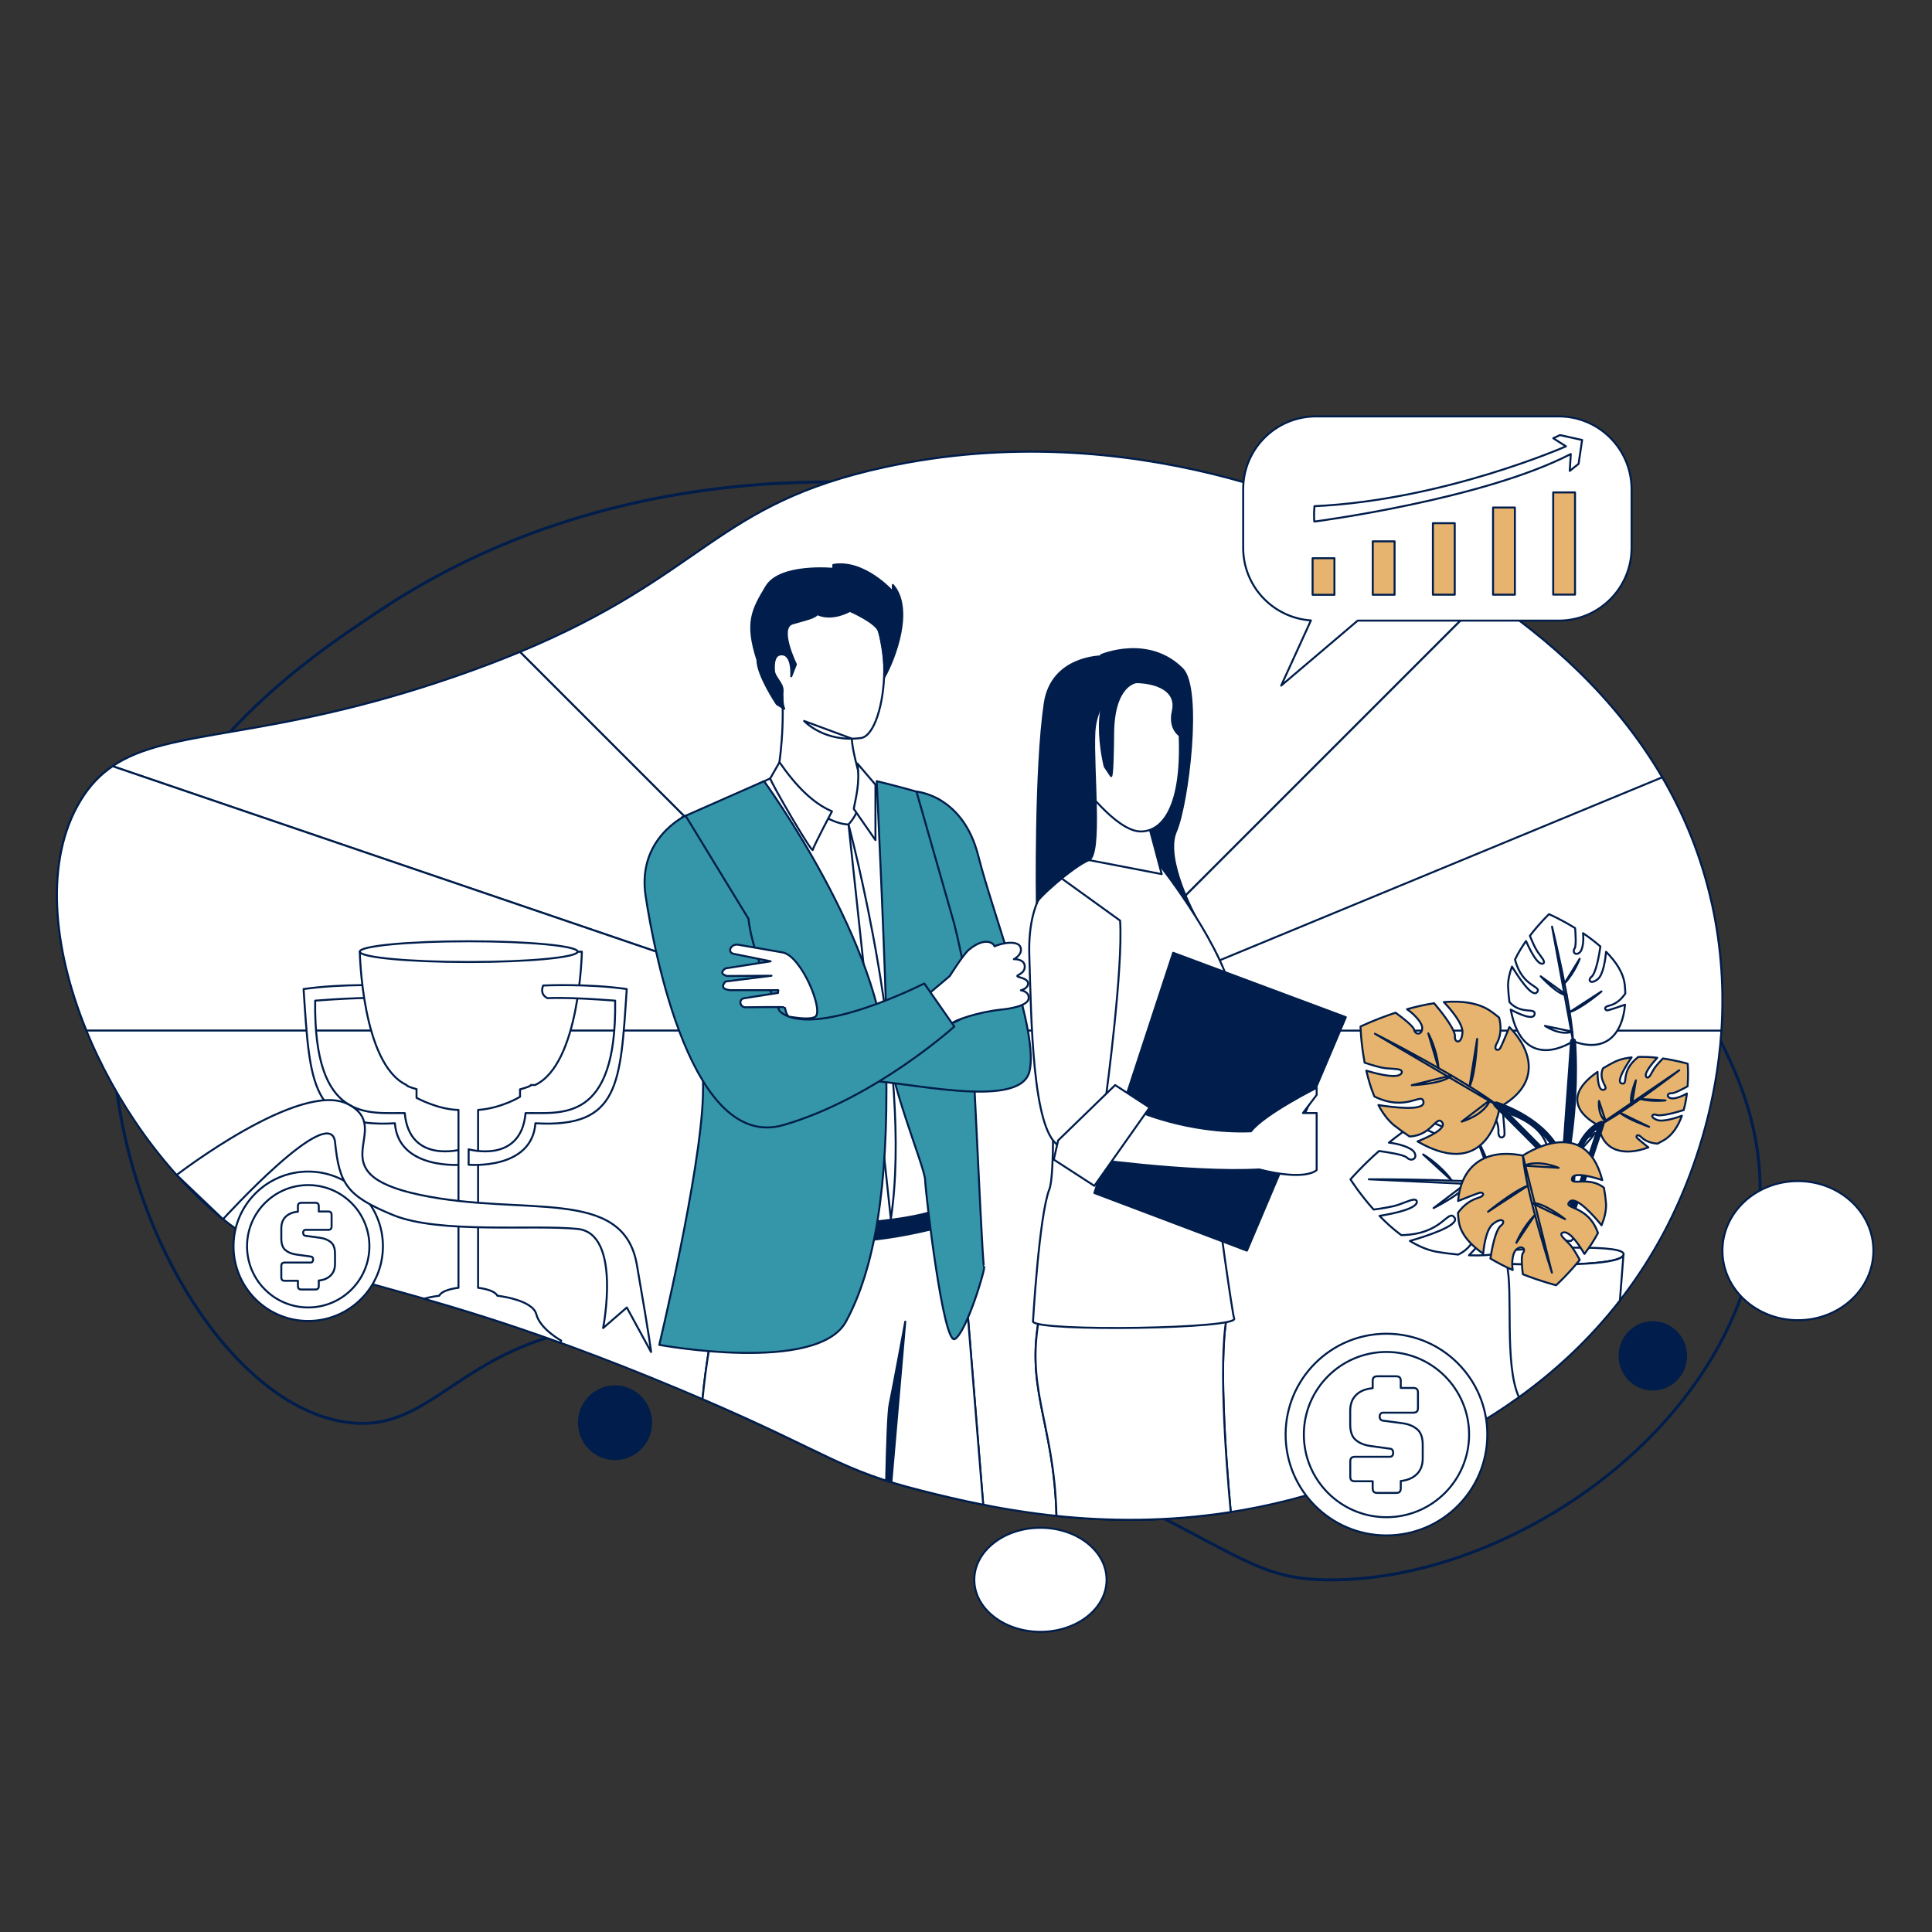 <svg xmlns="http://www.w3.org/2000/svg" xmlns:xlink="http://www.w3.org/1999/xlink" xmlns:svgjs="http://svgjs.com/svgjs" id="SvgjsSvg2259" width="360" height="360"><rect width="100%" height="100%" fill="#333333" stroke="none"/><defs id="SvgjsDefs2260"></defs><g id="SvgjsG2261"><svg xmlns="http://www.w3.org/2000/svg" viewBox="0 0 3000 3000" width="360" height="360"><path fill="none" stroke="#001d4b" stroke-linecap="round" stroke-linejoin="round" stroke-miterlimit="10" stroke-width="4.597" d="M188.7 1452.5c-71 335.9 136.1 726.4 349.6 756 133.7 18.5 172.4-117.9 388.9-148.6 97.2-13.8 190.8-.7 493.8 122.4 502.6 204.1 495.9 269.8 642.4 270.9 283.9 2.2 644.6-242 668.6-572.4 12.3-169.4-72.3-298.6-174.8-445.7-72.5-104.1-391.8-562.6-1005-664.2-123.4-20.4-567.5-87.2-965.7 179.2-113 75.3-339.6 226.9-397.8 502.4z" class="colorStroke1a1a1a svgStroke"></path><path fill="#ffffff" stroke="#001d4b" stroke-linecap="round" stroke-linejoin="round" stroke-miterlimit="10" stroke-width="3.065" d="M124.9 1243.3C26.6 1405.5 138.8 1701.7 315 1866c155 144.5 252 86.7 740.7 291.7 232.8 97.6 240.7 123.3 376.9 157.3 118.4 29.6 350 84.3 619.4 0 103.5-32.4 380.9-119.2 530.9-399.8 29.9-55.9 130.5-261.4 75.4-511.3-76.4-346.2-392.5-509-517.8-573.5-53.7-27.7-378.5-189.2-766.9-104.9-290.5 63-278.6 190.2-665.3 324.5-355.7 123.4-505 64.1-583.4 193.3z" class="colorfff svgShape colorStroke1a1a1a svgStroke"></path><path fill="#ffffff" stroke="#001d4b" stroke-linecap="round" stroke-linejoin="round" stroke-miterlimit="10" stroke-width="3.065" d="M2305.8 925.7c-65.3-43.8-125.1-74.6-165.3-95.3-53.7-27.7-378.5-189.2-766.9-104.9-263.2 57.1-278.1 166.9-566.2 286.8l587.9 587.9h236l674.5-674.5z" class="colorfff svgShape colorStroke1a1a1a svgStroke"></path><path fill="#ffffff" stroke="#001d4b" stroke-linecap="round" stroke-linejoin="round" stroke-miterlimit="10" stroke-width="3.065" d="m1395.3 1600.2-587.9-587.9c-29.9 12.4-62.7 25-99.1 37.6-291.8 101.3-444.6 79.6-533.4 139.8l1203.3 410.5h17.1z" class="colorfff svgShape colorStroke1a1a1a svgStroke"></path><path fill="#ffffff" stroke="#001d4b" stroke-linecap="round" stroke-linejoin="round" stroke-miterlimit="10" stroke-width="3.065" d="M174.9 1189.8c-19.5 13.2-35.9 30.3-49.9 53.5-55.8 92-43.8 227.2 9.2 356.9h1244L174.9 1189.8zM2305.8 925.7l-673.7 673.7 949-392.4c-74.1-126.9-180.4-217.8-275.3-281.3zM2658.3 1403.9c-16.3-73.7-43.4-139.1-77.2-196.9l-949 392.4-.9.9H2673c3.9-60.5.7-126.7-14.7-196.4zM1526.7 2336.5c-36.3-7.2-68-14.9-94.1-21.5-128.9-32.2-142.9-56.9-341.7-142.4 10.4-109.8 35.4-191.4 35.4-191.4l32.6-99.3 322.8-99.3 45 553.9zM1911.1 2347.9c-99.7 15.6-191.4 14.3-270.6 6-3.6-148.9-52.1-199.7-23.6-323.1 0 0 222.9-9.1 290.6 2.9-16.7 60.4-4.4 227.7 3.6 314.2z" class="colorfff svgShape colorStroke1a1a1a svgStroke"></path><path fill="#ffffff" stroke="#001d4b" stroke-linecap="round" stroke-linejoin="round" stroke-miterlimit="10" stroke-width="3.065" d="M1911.1 2347.9c-99.7 15.6-191.4 14.3-270.6 6-3.6-148.9-52.1-199.7-23.6-323.1 0 0 222.9-9.1 290.6 2.9-16.7 60.4-4.4 227.7 3.6 314.2z" class="colorfff svgShape colorStroke1a1a1a svgStroke"></path><path fill="#001d4b" stroke="#001d4b" stroke-linecap="round" stroke-linejoin="round" stroke-miterlimit="10" stroke-width="3.065" d="m1709.7 1017.3 37.6 42.7 24.2 305.3 79.9 74 5.5-15.3s-49.7-89.5-31-132.7c18.7-43.2 40.3-220.9 10.3-252.3-52.9-53.4-126.5-21.7-126.5-21.7z" class="color1a1a1a svgShape colorStroke1a1a1a svgStroke"></path><path fill="#ffffff" stroke="#001d4b" stroke-linecap="round" stroke-linejoin="round" stroke-miterlimit="10" stroke-width="3.065" d="m1623.6 1378 81.6-68 96.1 34s106.3 134.9 113.9 214.6c7.7 79.6-25.5 297.3-25.5 304.1s24.3 180.6 26.7 184.5c9.6 16.2-304.3 21.1-312.4 5.1 0 0 9.6-165.8 25.5-205.8 16-40-5.9-468.5-5.9-468.5z" class="colorfff svgShape colorStroke1a1a1a svgStroke"></path><path fill="#ffffff" stroke="#001d4b" stroke-linecap="round" stroke-linejoin="round" stroke-miterlimit="10" stroke-width="3.065" d="M1643.1 1360.1s-47.9 22.1-44.8 123.3 4.8 268.7 44.8 295.1c40 26.4 74.8-79.9 74.8-79.9s26.2-194.5 21.4-269.1l-96.2-69.4zM1690.8 1224.9v110.6l113.1 21.8-23.9-89.9z" class="colorfff svgShape colorStroke1a1a1a svgStroke"></path><path fill="#ffffff" stroke="#001d4b" stroke-linecap="round" stroke-linejoin="round" stroke-miterlimit="10" stroke-width="3.065" d="M1695 1067.6s121.6-94.4 134.3 39.1c12.8 133.5-18.7 184.3-57.8 184.4s-95.2-78.1-95.2-78.1l18.7-145.4z" class="colorfff svgShape colorStroke1a1a1a svgStroke"></path><path fill="#001d4b" stroke="#001d4b" stroke-linecap="round" stroke-linejoin="round" stroke-miterlimit="10" stroke-width="3.065" d="m1710.7 1019.2 36.6 40.8s-45.5 20.4-48 78.2c-2.6 57.8 11.8 188.8-8.5 197.3-25.8 10.7-86 64.8-80.8 67.3 0 0-3-208.9 12.3-310.9 10.9-72.9 88.4-72.7 88.4-72.7zM1821.7 1479.5l268.1 100-153.6 362.5-236.9-89.5z" class="color1a1a1a svgShape colorStroke1a1a1a svgStroke"></path><path fill="#ffffff" stroke="#001d4b" stroke-linecap="round" stroke-linejoin="round" stroke-miterlimit="10" stroke-width="3.065" d="M1676.3 1797.2s170.9 24.7 278.9 18.7c74 18.7 89.3.9 89.3.9v-88.5h-21.3l21.3-28.1v-11.1s-81.6 40.9-102 67.6c-100.3 3.8-181.1-33.6-181.1-33.6l-85.1 74.1z" class="colorfff svgShape colorStroke1a1a1a svgStroke"></path><path fill="#ffffff" stroke="#001d4b" stroke-linecap="round" stroke-linejoin="round" stroke-miterlimit="10" stroke-width="3.065" d="m1643.1 1770.8-6.8 29.8 63 40.8 85.8-121.6-53.5-34.9z" class="colorfff svgShape colorStroke1a1a1a svgStroke"></path><path fill="#001d4b" stroke="#001d4b" stroke-linecap="round" stroke-linejoin="round" stroke-miterlimit="10" stroke-width="3.065" d="M1737.8 1035.2s-21 18.6 9.5 24.7c41.4-4.1 81.9 9.1 73.9 44-8 35 19.7 43.3 19.7 43.3s11.7-69.6-10.2-89.6-60.9-29.2-92.9-22.4z" class="color1a1a1a svgShape colorStroke1a1a1a svgStroke"></path><path fill="#001d4b" stroke="#001d4b" stroke-linecap="round" stroke-linejoin="round" stroke-miterlimit="10" stroke-width="3.065" d="M1764.5 1059.3s-34.9 3.2-36 78c-.6 74.3-3.3 67.7-3.3 67.7l-9.8-14.7s-31.1-120.9 33.3-140.2l15.8 9.2z" class="color1a1a1a svgShape colorStroke1a1a1a svgStroke"></path><path fill="#ffffff" stroke="#001d4b" stroke-linecap="round" stroke-linejoin="round" stroke-miterlimit="10" stroke-width="3.065" d="M1526.7 2336.5c-36.3-7.2-68-14.9-94.1-21.5-128.9-32.2-142.9-56.9-341.7-142.4 10.4-109.8 35.4-191.4 35.4-191.4l32.6-99.3 322.8-99.3 45 553.9z" class="colorfff svgShape colorStroke1a1a1a svgStroke"></path><path fill="#001d4b" stroke="#001d4b" stroke-linecap="round" stroke-linejoin="round" stroke-miterlimit="10" stroke-width="3.065" d="M1161.7 1913.5s133.2 46.4 340.8-20.6l-4.4-39.9-327 17.5-9.4 43z" class="color1a1a1a svgShape colorStroke1a1a1a svgStroke"></path><path fill="#ffffff" stroke="#001d4b" stroke-linecap="round" stroke-linejoin="round" stroke-miterlimit="10" stroke-width="3.065" d="M1217.4 1198.8s-203.5 88.4-193.3 150.8c10.2 62.4 103.9 171.8 89.7 320.3-14.3 148.5-16.5 232.4 150.1 231.3 166.7-1.1 210.6-30.3 210.6-30.3s36.6-585.3-29.2-617c-65.7-31.8-227.9-55.1-227.9-55.1z" class="colorfff svgShape colorStroke1a1a1a svgStroke"></path><path fill="none" stroke="#001d4b" stroke-linecap="round" stroke-linejoin="round" stroke-miterlimit="10" stroke-width="3.065" d="M1317.6 1280.3s101.2 376.6 65.7 612.6l-65.7-612.6z" class="colorStroke1a1a1a svgStroke"></path><path fill="#ffffff" stroke="#001d4b" stroke-linecap="round" stroke-linejoin="round" stroke-miterlimit="10" stroke-width="3.065" d="M1248.6 1119.5s31.2 34 88.2 26.5c41.4-5.5 61.2-202.4-17.9-213.1-79.1-10.7-142.8 31.1-134.7 91.8 1.2 9 30 45.7 30.6 57.3 3.3 66.5-7.7 121.8-7.7 121.8s61.4 74.5 110.3 76.5c29.6-31.6 17.3-75.3 17.3-75.3s-12.6-44.8-11.8-58l-74.3-27.5z" class="colorfff svgShape colorStroke1a1a1a svgStroke"></path><path fill="#001d4b" stroke="#001d4b" stroke-linecap="round" stroke-linejoin="round" stroke-miterlimit="10" stroke-width="3.065" d="M1217.8 1100.5s-4.1-7.5-2.6-27.5c.9-12-12.7-20.7-13.4-31.6-.9-13.1 1.1-25.1 11.3-25.3 18.4-1 15.5 34.1 15.5 34.1l7.3-18.6s-28.1-57-5.1-63.6c23-6.6 33.7-8.7 38.3-14.3 24 10.7 50.5-5.1 50.5-5.1s42.2 18.1 45.7 32.9c3.6 14.8 9.8 48.3 7.8 70.2 16.3-29.1 45.9-106.2 13.3-143.4V919s-43.9-50-92.4-41.8v6.1s-82.7-8.2-104.1 27.6c-21.4 35.7-32.7 55.6-13.8 113.8 0 24 30.1 68.6 30.1 68.6l11.6 7.2z" class="color1a1a1a svgShape colorStroke1a1a1a svgStroke"></path><path fill="#3595a9" stroke="#001d4b" stroke-linecap="round" stroke-linejoin="round" stroke-miterlimit="10" stroke-width="3.065" d="M1361.4 1213s15.2 325.5 15.1 392.3 59.2 205.2 60 226.7 28.2 257.4 46.2 247.2c18.1-10.2 48.7-112.2 45.3-112.2s-26.1-569.1-35.1-615.6c-9.1-46.5-23.8-100.8-32.9-108.8s-98.6-29.6-98.6-29.6z" class="color5067ef svgShape colorStroke1a1a1a svgStroke"></path><path fill="#ffffff" stroke="#001d4b" stroke-linecap="round" stroke-linejoin="round" stroke-miterlimit="10" stroke-width="3.065" d="M1196 1208.7c1.9 8.3 65 116.6 66.1 111 1.1-5.7 29.8-59.9 29.8-59.9-29.7-12.4-56.5-40.1-81.5-76.2l-14.4 25.1zM1331.4 1185.6l28 32.8v86.1l-33.7-48.5c3.2-17.7 9.9-40.2 5.7-70.4z" class="colorfff svgShape colorStroke1a1a1a svgStroke"></path><path fill="#3595a9" stroke="#001d4b" stroke-linecap="round" stroke-linejoin="round" stroke-miterlimit="10" stroke-width="3.065" d="M1186.4 1213s186.3 255.1 189.7 443.3-18.1 314-62.4 395.7c-44.2 81.6-290 36.3-290 36.3s64.4-268.7 67.8-386.6-32.8-432.4-32.8-432.4l127.7-56.3z" class="color5067ef svgShape colorStroke1a1a1a svgStroke"></path><path fill="#3595a9" stroke="#001d4b" stroke-linecap="round" stroke-linejoin="round" stroke-miterlimit="10" stroke-width="3.065" d="M1423.1 1229.2s72.1 5.4 95.9 99.5 95.1 275.4 79.4 335.6c-15.7 60.2-194.1 13.7-265.5 12.5-37.4-55.6 28.6-64.8 28.6-64.8s136-13.5 141.7-41.8c5.7-28.3-21.6-136.2-21.6-136.2l-58.5-204.8z" class="color5067ef svgShape colorStroke1a1a1a svgStroke"></path><path fill="#ffffff" stroke="#001d4b" stroke-linecap="round" stroke-linejoin="round" stroke-miterlimit="10" stroke-width="3.065" d="M1585.2 1537.7s11.6-2.6 11.2-10.9c-.5-8.3-16.8-9-16.8-11.2 0-2.2 12.4-4.2 11.6-15.6-.8-11.4-16.9-10.6-16.9-10.6s13.9-6.7 10.5-18.1c-3.4-11.4-27.7-7.6-40.6-1.9-1.5-5.7-15.8-14.7-39.9 5.5-8.4 7-29.6 40.8-29.6 40.8h0c-18.3 15.3-34.6 29.1-34.6 29.1s28.1 52.4 35 45.9c6.9-6.5 42.9-19.1 80.1-23.1 8.8-.7 40.2-5 42-16.6s-12-13.3-12-13.3z" class="colorfff svgShape colorStroke1a1a1a svgStroke"></path><path fill="#3595a9" stroke="#001d4b" stroke-linecap="round" stroke-linejoin="round" stroke-miterlimit="10" stroke-width="3.065" d="M1064.6 1266.7s-75.7 34.9-62.1 124.5c13.6 89.6 72.1 396.6 213.8 355.8 141.7-40.8 265.5-153 265.5-153l-46.6-66.9s-173.5 88.4-224.5 43.1c-46.4-97.1-48.4-143.4-48.4-143.4l-97.7-160.1z" class="color5067ef svgShape colorStroke1a1a1a svgStroke"></path><path fill="#ffffff" stroke="#001d4b" stroke-linecap="round" stroke-linejoin="round" stroke-miterlimit="10" stroke-width="3.065" d="m1215.6 1479-69.7-12.1c-11.3-1.6-17.8 12.6-5.6 14.4l56.3 11.4-70.1 11c-7.3 5.3-6.5 9.2 2.3 11.8l69.2-.4-71.5 9c-6.1 7.1-5.3 12.1 7.2 13.4h74.8l-.4 4.3-52.2 8.2c-9.9 1.3-7.1 14.7 2.3 14.1 0 0 60.5-.8 60.5 0 0 .2 2.4 13.9 6.9 14.6 8.7 1.3 30.9 5.3 40 .3 14.4-8-20.5-94-50-100z" class="colorfff svgShape colorStroke1a1a1a svgStroke"></path><path fill="#001d4b" stroke="#001d4b" stroke-linecap="round" stroke-linejoin="round" stroke-miterlimit="10" stroke-width="3.065" d="M1376 2299.1c2.7.9 5.4 1.7 8.1 2.5l21.6-249.4s-19 103.2-24.2 127.8c-2.6 11.7-4.3 65.5-5.5 119.1z" class="color1a1a1a svgShape colorStroke1a1a1a svgStroke"></path><path fill="#ffffff" stroke="#001d4b" stroke-linecap="round" stroke-linejoin="round" stroke-miterlimit="10" stroke-width="3.065" d="M601.2 1530.3s-68.7-3.3-129.8 5.5c9.8 147.3 10.9 216 141.8 208.4 5.5 73.1 103.7 64.4 103.7 64.4v-24s-81.3 23.5-88.4-56.2c-54.6-1.1-141.8 16.9-139.1-174.6 77.5-6 104.7-3.8 104.7-3.8s13.1-4.4 7.1-19.7z" class="colorfff svgShape colorStroke1a1a1a svgStroke"></path><path fill="#ffffff" stroke="#001d4b" stroke-linecap="round" stroke-linejoin="round" stroke-miterlimit="10" stroke-width="3.065" d="M807.5 1703.1v-11.6c10.1-2.7 16.9-5.2 16.9-6.7h6.5c69.6-32.7 72.6-207 72.6-207H558.7s3 174.4 72.6 207c0 1.5 6.2 3.8 15.5 6.4v13.5s33.1 18.2 65.1 18.8v276.2s-24.8 2.3-29.9 12.3c0 0-11 1.2-23.7 4.6 57.8 16.6 126.7 37.7 211.1 68.2 2.1-1.9 2-3.1 2-3.1s-32.8-18-38.6-40.9c-5.8-22.9-60.5-28.8-60.5-28.8-5.1-9.9-29.9-12.3-29.9-12.3v-276.2c36.3-2.6 65.1-20.4 65.1-20.4z" class="colorfff svgShape colorStroke1a1a1a svgStroke"></path><ellipse cx="727.8" cy="1477.7" fill="#ffffff" stroke="#001d4b" stroke-linecap="round" stroke-linejoin="round" stroke-miterlimit="10" stroke-width="3.065" rx="169.1" ry="16.1" class="colorfff svgShape colorStroke1a1a1a svgStroke"></ellipse><path fill="#ffffff" stroke="#001d4b" stroke-linecap="round" stroke-linejoin="round" stroke-miterlimit="10" stroke-width="3.065" d="M843.4 1530.3s68.7-3.3 129.8 5.5c-9.8 147.3-10.9 216-141.8 208.4-5.5 73.1-103.7 64.4-103.7 64.4v-24s81.3 23.5 88.4-56.2c54.6-1.1 141.8 16.9 139.1-174.6-77.5-6-104.7-3.8-104.7-3.8s-13.1-4.4-7.1-19.7zM2428.3 1886.6s-56.4-63.5 48.3-127.4c-14.5 24.9-67.7 52.9-30.1 116.4 15.6 36.1-7.3 51.4-7.3 51.4s-34.1 2.8-10.9-40.4zM2520.7 1949.3c-8.9 16.6-123.4 15.2-181.1 13.4l-1.8-7.5c-1-4.5-2-8.9-2.9-13.3 44.1-2.9 196-11.7 185.8 7.4z" class="colorfff svgShape colorStroke1a1a1a svgStroke"></path><path fill="#ffffff" stroke="#001d4b" stroke-linecap="round" stroke-linejoin="round" stroke-miterlimit="10" stroke-width="3.065" d="M2339.6 1962.7c10.4 42.3-4.2 156.1 19 206.9 54.6-39.3 108.8-88.5 156.8-150.2l5.4-70c-9 16.5-123.5 15.1-181.2 13.3z" class="colorfff svgShape colorStroke1a1a1a svgStroke"></path><path fill="#e7b46f" stroke="#001d4b" stroke-linecap="round" stroke-linejoin="round" stroke-miterlimit="10" stroke-width="3.065" d="M2548.9 1766.1c7.3 7 17.6 9.2 24.7 9.8 3.2-1.6 6.4-3.3 9.5-5.1 13.9-8 22.8-22.3 28.5-38.2-9.2 3.3-29.7 10-38.7 6.4-11.7-4.6-7.1-9.8-1.7-8.1 6.7 3.5 32-3.7 43.2-7.2 2.4-8.5 3.9-17.3 5-25.7-7.9 4.7-20 9.1-25.5 7.2-7.1-2.4-4.3-8.2 1.6-7.6 4.3.5 18-6.9 25-10.8 1.3-17 .5-30.6.2-34.2 0-.6-.1-.9-.1-.9s-16.6-4.9-38.4-8.1c-4.6 4.7-11.4 12-14.3 16.8-4.6 7.6-6.7 13.9-10.4 12.7-7.3-3.8 7.6-21.6 15.9-30.6-9.5-1.1-19.6-1.6-29.5-1.3-29.5 23.3-14.1 43.6-25.6 41.2-10-2.1 7.7-29.5 15.3-40.5-9.4 1-18.3 3.1-26 6.7-6.9 3.5-13.1 7-18.6 10.4-8.3 19.7 11.5 30.8 1 33.2-8.2 1.9-9.3-17.4-9.3-27.8-71.7 49.7 1.6 83 1.6 83 0 .3.1.6.1.9 6.6 40.4 40.2 47 77.2 33.4-5.7-4.6-16.1-13.1-17.8-15-2.3-2.5 1.2-7 7.1-.6z" class="color8e9df4 svgShape colorStroke1a1a1a svgStroke"></path><path fill="none" stroke="#001d4b" stroke-linecap="round" stroke-linejoin="round" stroke-miterlimit="10" stroke-width="3.065" d="M2607.5 1661.9s-83.7 64.5-125.1 85.6l125.1-85.6z" class="colorStroke1a1a1a svgStroke"></path><path fill="none" stroke="#001d4b" stroke-linecap="round" stroke-linejoin="round" stroke-miterlimit="10" stroke-width="3.065" d="M2586.2 1708.7s-19.5 2.6-39.4-2.2l39.4 2.2zM2540.2 1677.5s-11.8 28.3-6.2 37.8l6.2-37.8zM2560.8 1749.8s-34.2-11.9-45.3-22l45.3 22zM2482.9 1709.5s-2.7 21.8 10.6 31.9l-10.6-31.9z" class="colorStroke1a1a1a svgStroke"></path><path fill="#ffffff" stroke="#001d4b" stroke-linecap="round" stroke-linejoin="round" stroke-miterlimit="10" stroke-width="3.065" d="M2291.6 1717.5c6.1.7 12.1 1.7 17.8 2.7 7.8 7.5 17.5 20.2 17.4 35.9-1 13.7 8.8 11.3 9.4 5.7.4-4-1.5-24.7-2.6-35.9 62 18.5 94.1 59.5 49.8 117.3 0 0 46.2 112.1-102.4 106 13-13 36-38.4 23.8-43.8-15.7-7-5.7 25.9-40.5 42.7-10.9-1-22.7-2.5-35.4-4.7-13.8-2.9-27.1-8.8-39.6-16.5 22.8-6.5 78.6-24 69.2-36.3-10.8-14.1-17.8 26.3-82.6 27.3-12.3-9-23.7-19.5-33.8-29.9 21.4-3.4 61.6-11.6 57.7-23.3-3-5-13.4.9-28.5 6.1-9.6 3.3-26.9 5.9-38.3 7.4-22.2-24.8-36-46.9-36-46.9s17.6-20.4 44.3-44c13.3 1.8 39.1 5.7 43.6 10.4 6.2 6.4 16.8 1.8 11.4-8.1-4.2-7.6-24.1-13.7-39.6-15.3 11.7-9.5 24.6-19.1 38.2-27.6 17.8 6.4 57.2 21.5 60.9 32.3 4.4 7.4 16.3 5.2 8.1-11.8-6.3-13-39.3-24.3-54.5-29 26.8-14.5 55.4-23.9 82.2-20.7z" class="colorfff svgShape colorStroke1a1a1a svgStroke"></path><path fill="#ffffff" stroke="#001d4b" stroke-linecap="round" stroke-linejoin="round" stroke-miterlimit="10" stroke-width="3.065" d="M2125.5 1831.2s181.6-.9 258 12.1l-258-12.1z" class="colorfff svgShape colorStroke1a1a1a svgStroke"></path><path fill="#ffffff" stroke="#001d4b" stroke-linecap="round" stroke-linejoin="round" stroke-miterlimit="10" stroke-width="3.065" d="M2209.8 1792.6s26.6 15.4 44.6 40.6l-44.6-40.6zM2226 1875.9s49.7-24.4 54.9-41.6l-54.9 41.6zM2292 1765.4s26.1 47.7 26.8 71.1l-26.8-71.1zM2334.9 1890.5s30.6-24.8 27.3-50.2l-27.3 50.2z" class="colorfff svgShape colorStroke1a1a1a svgStroke"></path><path fill="#e7b46f" stroke="#001d4b" stroke-linecap="round" stroke-linejoin="round" stroke-miterlimit="10" stroke-width="3.065" d="M2315.3 1570.5c4.4 3.1 8.6 6.3 12.5 9.6 2.6 9.8 4.3 24.9-3 38.9-7.1 11.7 1.6 13.6 4.6 8.8 2.1-3.4 10.1-22.5 14.4-33 39.5 41.2 45.5 90.5-15.1 124.2 0 0-15.6 118.1-127.6 53.4 16-6.4 45.4-19.7 38.4-29.5-8.9-12.5-16.3 20.7-50.8 21.8-7.9-5.2-16.3-11.3-25.2-18.3-9.3-8.1-16.9-18.7-23.1-30.5 20.6 3.3 71.7 10 70-4.6-1.9-16.9-25.7 16.2-76.3-8.7-5.4-13-9.4-26.8-12.5-40.1 18.1 5.5 52.9 14.3 55.2 2.3 0-5.7-10.7-4.6-24.8-6-8.9-.9-23.5-5.5-33-8.7-5.8-30.9-6.4-56.1-6.4-56.1s22.9-11.1 54.4-21.5c9.5 6.9 27.6 20.6 28.9 26.6 1.8 8.2 12.2 8.3 12.5-2.6.2-8.4-12.4-21.8-23.6-29.4 13.4-3.8 27.7-7.1 42.1-9.3 10.8 12.8 34.3 41.9 32.3 53 0 8.3 10.3 11.1 11.7-7.3 1.1-14.1-19.2-37.3-28.9-47.5 27.6-2.2 54.1.9 73.3 14.5z" class="color8e9df4 svgShape colorStroke1a1a1a svgStroke"></path><path fill="none" stroke="#001d4b" stroke-linecap="round" stroke-linejoin="round" stroke-miterlimit="10" stroke-width="3.065" d="M2135 1605.2s140.7 71.7 193.7 113.8L2135 1605.2z" class="colorStroke1a1a1a svgStroke"></path><path fill="none" stroke="#001d4b" stroke-linecap="round" stroke-linejoin="round" stroke-miterlimit="10" stroke-width="3.065" d="M2217.8 1604.6s13.5 24.3 15.9 53.9l-15.9-53.9zM2192.2 1685.1s49.6-1.8 61.4-15.1l-61.4 15.1zM2293.7 1613.2s-1.7 52.9-11.8 73.9l11.8-73.9zM2269.7 1741.7s34.9-9.8 44.1-33.7l-44.1 33.7z" class="colorStroke1a1a1a svgStroke"></path><path fill="#ffffff" stroke="#001d4b" stroke-linecap="round" stroke-linejoin="round" stroke-miterlimit="10" stroke-width="3.065" d="M2499.4 1561.4c12-3 20-12.1 24.4-18.8-.1-4.2-.4-8.4-.8-12.7-1.9-18.9-13.6-36.5-29.1-52-1 11.3-4.3 35.9-13.1 42.7-11.6 8.9-15.1 1.2-10.3-3.2 7.6-4.6 12.7-34.4 14.6-47.7-8.6-7.6-17.9-14.5-27-20.7 1.3 10.9-.1 25.6-5.2 30-6.6 5.6-11.8-.8-7.9-6.2 2.8-4 1.6-22.3.8-31.7-19-11.7-35.2-19.2-39.4-21.1-.7-.3-1.1-.5-1.1-.5s-14.5 13.7-29.7 33.6c3 7.5 7.8 18.7 11.8 24.6 6.4 9.3 12.5 15.2 9.2 18.2-8.2 5-20.9-20.8-27-34.7-6.2 8.9-12.3 18.6-17.1 28.8 11.3 43.9 43 40.8 34 50.9-7.8 8.8-30-25.8-38.7-40-3.8 10-6.1 20.3-6.1 30.2.4 9.1 1.1 17.4 2.2 25 18.4 20.4 41.7 7.3 38.9 19.3-2.2 9.4-25.1-1.3-37-7.7 19.5 102.3 96.8 49.1 96.8 49.1.4.1.7.3 1.1.4 50.2 18.1 75.7-11.6 79.6-57.1-8.3 2.9-23.7 8.2-26.8 8.7-4.2.8-7.6-5.5 2.9-7.4z" class="colorfff svgShape colorStroke1a1a1a svgStroke"></path><path fill="#ffffff" stroke="#001d4b" stroke-linecap="round" stroke-linejoin="round" stroke-miterlimit="10" stroke-width="3.065" d="M2410 1438.9s30.1 123.4 32.6 177.9l-32.6-177.9z" class="colorfff svgShape colorStroke1a1a1a svgStroke"></path><path fill="#ffffff" stroke="#001d4b" stroke-linecap="round" stroke-linejoin="round" stroke-miterlimit="10" stroke-width="3.065" d="M2452.9 1488.8s-7.4 21.1-23.5 38.2l23.5-38.2zM2392.4 1516s26.5 29.1 40.4 29.3l-40.4-29.3zM2486.8 1539.5s-31.9 27-49.5 32.1l49.5-32.1zM2399 1593s23.7 16 42.4 8.9l-42.4-8.9z" class="colorfff svgShape colorStroke1a1a1a svgStroke"></path><path fill="#001d4b" d="M2438 1616.8c.3 3.3.5 6.6.7 9.8.5 9.1.7 18.2.8 27.4.1 14-.1 27.9-.8 41.9-.8 17.6-2.2 35.2-4.1 52.7-.5 4.9-1.1 9.8-1.8 14.6-.1.6-.2 1.2-.2 1.8-.1.9 0 .3 0 .1 0 .3-.1.6-.1.9-.2 1.3-.4 2.6-.5 3.9-.4 2.5-.7 5.1-1.1 7.6-1.6 10.5-3.4 20.9-5.4 31.3-.5 2.6-1 5.2-1.6 7.8l9 1.2c.1-1.8.3-3.6.4-5.4.3-4.9.7-9.8 1-14.7l1.5-21.6c.6-8.8 1.3-17.6 1.9-26.4.7-9.6 1.4-19.3 2.1-28.9.7-9.8 1.4-19.5 2.1-29.3.6-9.1 1.3-18.1 1.9-27.2.5-7.7 1.1-15.3 1.6-23l1.2-16.5.6-7.8v-.3c.2-2.4-2.2-4.7-4.6-4.6-2.6.3-4.4 2.2-4.6 4.7-.1 1.8-.3 3.6-.4 5.4-.3 4.9-.7 9.8-1 14.7l-1.5 21.6c-.6 8.8-1.3 17.6-1.9 26.4-.7 9.6-1.4 19.3-2.1 28.9-.7 9.8-1.4 19.5-2.1 29.3-.6 9.1-1.3 18.1-1.9 27.2-.5 7.7-1.1 15.3-1.6 23l-1.2 16.5-.6 7.8v.3c-.2 2.3 1.9 4.2 4 4.5 2.1.3 4.6-1 5-3.3 4.3-20.7 7.6-41.6 10.2-62.6 2.2-18 3.8-36.2 4.7-54.3.8-14.5 1.2-29 1.1-43.5 0-9.8-.2-19.7-.7-29.5-.2-4.1-.4-8.2-.8-12.2v-.2c-.2-2.4-2-4.7-4.6-4.6-2.3.1-4.8 2.1-4.6 4.6z" class="color1a1a1a svgShape"></path><path fill="#001d4b" d="M2321.9 1719.2c3.3 1 6.5 2.2 9.7 3.4 1.7.6 3.3 1.3 4.9 2 .2.1.4.2.6.2.9.4-1.1-.5-.3-.1l1.5.6c1 .4 1.9.8 2.9 1.3 4.4 2 8.7 4.1 12.9 6.3 4.9 2.6 9.7 5.4 14.3 8.4 2.5 1.6 4.9 3.3 7.4 5 1.2.9 2.5 1.8 3.7 2.7.3.3.7.5 1 .8.1.1.3.2.4.3 0 0-.9-.7-.3-.2.6.5 1.3 1 1.9 1.5 4.9 4 9.6 8.2 14 12.8 2.3 2.4 4.4 4.8 6.5 7.4.5.6.9 1.1 1.4 1.7.8 1-.5-.7.3.4.3.4.5.7.8 1.1 1 1.3 1.9 2.7 2.8 4 1.9 2.7 3.6 5.6 5.2 8.5.8 1.5 1.6 3 2.3 4.5.3.7.7 1.4 1 2.2.2.4.3.8.5 1.2.1.2.1.4.2.5-.6-1.2-.1-.3 0-.1 2.7 6.5 4.6 13.2 5.7 20.2.1.4.1.9.2 1.3 0 .2 0 .6.1.8 0-.1-.1-1.2 0-.3l.3 2.7 7.8-3.3-10.5-10.5c-8.4-8.4-16.7-16.8-25.1-25.1-10.1-10.1-20.2-20.2-30.3-30.4-8.7-8.8-17.5-17.5-26.2-26.3-4.3-4.3-8.4-8.6-12.8-12.8l-.2-.2c-1.7-1.7-4.8-1.8-6.5 0-1.7 1.8-1.8 4.7 0 6.5l10.5 10.5c8.4 8.4 16.7 16.8 25.1 25.1 10.1 10.1 20.2 20.2 30.3 30.4 8.7 8.8 17.5 17.5 26.2 26.3 4.3 4.3 8.4 8.7 12.8 12.8l.2.2c1.3 1.3 3.3 1.7 5 1 1.5-.7 3-2.4 2.8-4.2-1.5-14.7-6.1-28.9-13.8-41.6-6.9-11.5-16-21.7-26.2-30.4-9.3-8-19.5-14.9-30.2-20.9-8.4-4.7-17.1-8.8-26-12.4-3.9-1.6-8-3.3-12.1-4.4-.1 0-.1 0-.2-.1-2.3-.7-5.1.8-5.7 3.2-.6 2.3.7 4.7 3.2 5.5zM2376.9 1847.7c1-.4 2.1-.6 3.1-.7.3-.1.6-.1 1-.1.6-.1-1.4.2-.6.1.2 0 .4 0 .6-.1.8-.1 1.7-.2 2.5-.2 3.9-.3 7.9-.4 11.8-.4 4.5 0 9 .2 13.5.7l3.3.3c.6.1 1.2.1 1.8.2.8.1-.3 0-.3 0 .4.1.8.1 1.2.2 2.1.3 4.2.7 6.3 1.2 2 .4 3.9 1 5.9 1.7.2.1.4.2.6.2.2.1 1.1.4.2.1-.9-.4.5.2.7.4.7.4 1.4.8 2 1.2.8-2.9 1.5-5.7 2.3-8.6-6.4-.6-12.8-1.1-19.2-1.7-10.3-.9-20.5-1.8-30.8-2.7-2.3-.2-4.7-.4-7-.6-2.4-.2-4.7 2.3-4.6 4.6.1 2.7 2 4.4 4.6 4.6 6.4.6 12.8 1.1 19.2 1.7 10.3.9 20.5 1.8 30.8 2.7 2.3.2 4.7.4 7 .6 1.9.2 4-1.5 4.4-3.4.5-2.1-.4-4-2.1-5.2-3-2.1-6.7-3.2-10.2-4.1-4.5-1.1-9.1-1.8-13.7-2.3-8.8-1-17.7-1.2-26.6-.6-3.4.2-7 .4-10.2 1.5-2.3.8-4 3.2-3.2 5.7.8 2.1 3.3 3.9 5.7 3z" class="color1a1a1a svgShape"></path><path fill="#001d4b" d="M2485.7 1740.6c-2.3.7-4.6 1.9-6.6 3.1-5.1 2.9-9.7 6.7-13.7 10.9-6.3 6.5-11.4 14.2-15.3 22.4-5.7 11.8-9.2 24.4-11.2 37.3-2.9 18.4-3 37-1.6 55.5.2 2.8.5 5.6.8 8.4.2 2.3 1.6 4.2 4 4.5 2.3.3 4.3-1.1 5-3.3 1.5-4.4 3-8.9 4.4-13.3 3.5-10.6 7-21.2 10.6-31.8 4.3-12.8 8.5-25.6 12.8-38.4l11.1-33.3c1.8-5.4 3.8-10.7 5.4-16.2 0-.1 0-.1.1-.2.8-2.3-.9-5.1-3.2-5.7-2.5-.6-4.8.8-5.7 3.2-1.5 4.4-3 8.9-4.4 13.3-3.5 10.6-7 21.2-10.6 31.8-4.3 12.8-8.5 25.6-12.8 38.4l-11.1 33.3c-1.8 5.4-3.8 10.7-5.4 16.2 0 .1 0 .1-.1.2l9 1.2c-2-18.9-2.5-38-.2-56.8.1-.4.1-.8.2-1.2 0-.1.2-1.1 0-.3s0-.2 0-.3c.1-1 .3-1.9.4-2.9l.9-5.4c.6-3.4 1.4-6.7 2.3-10 .8-3 1.7-6 2.7-9 .5-1.4 1-2.7 1.5-4.1.2-.6.5-1.3.8-1.9.1-.4.7-1.4 0 0 .2-.3.3-.7.4-1 2-4.6 4.3-9 7-13.2 1.1-1.8 2.4-3.5 3.6-5.2.2-.3 1-1.2-.1.2.1-.2.3-.3.4-.5.3-.4.7-.8 1-1.2.6-.7 1.2-1.5 1.9-2.2 2.2-2.4 4.5-4.7 7-6.8.3-.2.5-.4.8-.7.4-.3 1.6-1.2 0 0 .5-.4 1.1-.8 1.6-1.2.9-.7 1.9-1.3 2.9-1.9 1.5-.9 3-1.7 4.5-2.5.3-.1.5-.2.8-.4l-.7.3c.1 0 .2-.1.3-.1.2-.1.5-.2.7-.3h.1c2.3-.7 4-3.2 3.2-5.7-.6-2.2-3-3.9-5.5-3.2z" class="color1a1a1a svgShape"></path><path fill="#e7b46f" stroke="#001d4b" stroke-linecap="round" stroke-linejoin="round" stroke-miterlimit="10" stroke-width="3.065" d="M2265.2 1896.6c-.6-4.4-1.1-8.8-1.3-13.2 5.4-7.7 15.4-18.3 30.4-23.1 13.2-3.5 8.8-9.6 3.4-8.2-3.9 1-23.1 8.6-33.6 12.8 3.9-48.5 35.9-83.3 100.6-70.5 0 0 96.5-66.4 123.3 38-15.3-5-44.4-13-46.9-2.9-3.2 13 25.9-4 49.5 14.8 1.4 7.8 2.6 16.4 3.3 25.9.2 10.4-2.5 21.4-7 32.4-11.2-13.7-40.1-46.8-49.7-36.5-11.1 11.8 28.9 4.2 44.1 48.5-5.9 11.3-13.3 22.4-21 32.5-8-13.7-24.5-38.9-34.8-32.6-4.1 3.6 3.8 9 12 17.8 5.2 5.6 11.6 16.7 15.5 24.1-18.7 23-36.7 39.3-36.7 39.3s-23.3-5.8-51.6-17c-1.3-9.7-3.2-28.7.3-33.3 4.7-6.2-2-12.2-10.2-5.4-6.3 5.2-7.7 20.9-5.9 32.1-11.6-5.2-23.5-11.1-34.6-17.9 2.1-14.2 7.9-46.1 17.4-52 6-5.3 1.3-12.9-13-2-11 8.3-14.5 34.6-15.6 46.5-19.8-13.7-35.1-30.6-37.9-50.1z" class="color8e9df4 svgShape colorStroke1a1a1a svgStroke"></path><path fill="none" stroke="#001d4b" stroke-linecap="round" stroke-linejoin="round" stroke-miterlimit="10" stroke-width="3.065" d="M2409.8 1976.2s-40.7-125-45.1-181.7l45.1 181.7z" class="colorStroke1a1a1a svgStroke"></path><path fill="none" stroke="#001d4b" stroke-linecap="round" stroke-linejoin="round" stroke-miterlimit="10" stroke-width="3.065" d="M2354.6 1929.9s8.8-23.1 28.8-43.3l-28.8 43.3zM2430.3 1893.1s-34.1-26.8-51.6-25l51.6 25zM2310.6 1881.6s39.7-32.7 61.7-40.4l-61.7 40.4zM2420.3 1813.4s-30.3-13.4-53.8-3.4l53.8 3.4z" class="colorStroke1a1a1a svgStroke"></path><circle cx="2152.9" cy="2227.6" r="156.6" fill="#ffffff" stroke="#001d4b" stroke-linecap="round" stroke-linejoin="round" stroke-miterlimit="10" stroke-width="3.065" class="colorfff svgShape colorStroke1a1a1a svgStroke"></circle><circle cx="2152.9" cy="2227.6" r="128.3" fill="#ffffff" stroke="#001d4b" stroke-linecap="round" stroke-linejoin="round" stroke-miterlimit="10" stroke-width="3.065" class="colorfff svgShape colorStroke1a1a1a svgStroke"></circle><path fill="#ffffff" stroke="#001d4b" stroke-linecap="round" stroke-linejoin="round" stroke-miterlimit="10" stroke-width="3.065" d="M2167.9 2318.2h-29.2c-2.6 0-4.4-.6-5.5-1.7-1.1-1.1-1.7-3-1.7-5.5v-10.9h-27.6c-2.6 0-4.4-.6-5.5-1.7-1.1-1.1-1.7-3-1.7-5.5v-23.6c0-2.5.6-4.4 1.7-5.5 1.1-1.1 3-1.7 5.5-1.7h54.2c1.7 0 3.1-.6 3.9-1.7.9-1.1 1.3-2.5 1.3-4.1 0-2.3-.4-4-1.3-5-.9-1.1-2.2-1.7-3.9-1.8l-30.2-4.2c-9.4-1.3-16.9-4.4-22.7-9.3-5.7-4.8-8.6-12.9-8.6-24.2v-21.1c0-10.5 3.1-18.7 9.3-24.7 6.2-6 14.7-9.4 25.6-10.4v-11.3c0-2.5.6-4.4 1.7-5.5 1.1-1.1 3-1.7 5.5-1.7h29.2c2.5 0 4.4.6 5.5 1.7 1.1 1.1 1.7 3 1.7 5.5v10.9h19.5c2.5 0 4.4.6 5.5 1.7 1.1 1.1 1.7 3 1.7 5.5v24c0 2.6-.6 4.4-1.7 5.5-1.1 1.1-3 1.7-5.5 1.7h-46.9c-1.7 0-3.1.6-4 1.7-.9 1.1-1.4 2.6-1.4 4.3 0 1.7.5 3.2 1.4 4.4.9 1.2 2.3 1.9 4 2l30 4c9.4 1.3 17 4.4 22.8 9.3 5.8 4.8 8.7 12.9 8.7 24.2v21.1c0 10.2-3 18.3-9.1 24.4-6 6-14.4 9.6-25 10.7v11.3c0 2.5-.6 4.4-1.7 5.5-1.1 1.2-3 1.7-5.5 1.7z" class="colorfff svgShape colorStroke1a1a1a svgStroke"></path><circle cx="478.6" cy="1935.2" r="116" fill="#ffffff" stroke="#001d4b" stroke-linecap="round" stroke-linejoin="round" stroke-miterlimit="10" stroke-width="3.065" class="colorfff svgShape colorStroke1a1a1a svgStroke"></circle><circle cx="478.6" cy="1935.2" r="95" fill="#ffffff" stroke="#001d4b" stroke-linecap="round" stroke-linejoin="round" stroke-miterlimit="10" stroke-width="3.065" class="colorfff svgShape colorStroke1a1a1a svgStroke"></circle><path fill="#ffffff" stroke="#001d4b" stroke-linecap="round" stroke-linejoin="round" stroke-miterlimit="10" stroke-width="3.065" d="M489.7 2002.3H468c-1.9 0-3.3-.4-4.1-1.3-.8-.8-1.3-2.2-1.3-4.1v-8.1h-20.4c-1.9 0-3.3-.4-4.1-1.3-.8-.8-1.3-2.2-1.3-4.1v-17.5c0-1.9.4-3.3 1.3-4.1.8-.8 2.2-1.3 4.1-1.3h40.1c1.3 0 2.3-.4 2.9-1.3.6-.8 1-1.9 1-3.1 0-1.7-.3-2.9-1-3.7-.6-.8-1.6-1.2-2.9-1.3l-22.4-3.1c-7-1-12.6-3.3-16.8-6.9-4.2-3.6-6.3-9.5-6.3-17.9v-15.7c0-7.8 2.3-13.8 6.9-18.3 4.6-4.4 10.9-7 18.9-7.7v-8.4c0-1.9.4-3.3 1.3-4.1.8-.8 2.2-1.3 4.1-1.3h21.6c1.9 0 3.3.4 4.1 1.3.8.8 1.3 2.2 1.3 4.1v8.1h14.5c1.9 0 3.3.4 4.1 1.3.8.8 1.3 2.2 1.3 4.1v17.7c0 1.9-.4 3.3-1.3 4.1-.8.8-2.2 1.3-4.1 1.3h-34.8c-1.3 0-2.3.4-3 1.3-.7.8-1 1.9-1 3.2 0 1.3.3 2.4 1 3.3.7.9 1.7 1.4 3 1.5l22.2 3c7 1 12.6 3.3 16.9 6.9 4.3 3.6 6.4 9.5 6.4 17.9v15.7c0 7.6-2.2 13.6-6.7 18-4.5 4.5-10.6 7.1-18.5 7.9v8.4c0 1.9-.4 3.3-1.3 4.1-.8 1-2.1 1.4-4 1.4zM2420.4 646.6h-377c-62.4 0-113 50.6-113 113v91.1c0 59.8 46.4 108.7 105.2 112.7l-46.2 101.2 118.8-100.9h312.3c62.4 0 113-50.6 113-113v-91.1c-.1-62.4-50.7-113-113.1-113z" class="colorfff svgShape colorStroke1a1a1a svgStroke"></path><path fill="#e7b46f" stroke="#001d4b" stroke-linecap="round" stroke-linejoin="round" stroke-miterlimit="10" stroke-width="3.065" d="M2038.2 866.8h33.9v56.8h-33.9zM2131.6 840.6h33.9v82.9h-33.9zM2225 812.4h33.9v111H2225zM2318.4 788.1h33.9v135.3h-33.9zM2411.8 764.6h33.9v158.7h-33.9z" class="color8e9df4 svgShape colorStroke1a1a1a svgStroke"></path><path fill="#ffffff" stroke="#001d4b" stroke-linecap="round" stroke-linejoin="round" stroke-miterlimit="10" stroke-width="3.065" d="M2040.9 809.9S2302 776 2439.1 705l-1.6 26.2 13.7-10.9 5.5-37.1-34.4-7.6-10.4 4.9 19.7 12.6s-189.5 83.6-390.5 92.9c-1.3 13.5-.2 23.9-.2 23.9z" class="colorfff svgShape colorStroke1a1a1a svgStroke"></path><ellipse cx="1615.6" cy="2453.1" fill="#ffffff" stroke="#001d4b" stroke-linecap="round" stroke-linejoin="round" stroke-miterlimit="10" stroke-width="3.065" rx="102.7" ry="80.8" class="colorfff svgShape colorStroke1a1a1a svgStroke"></ellipse><ellipse cx="955" cy="2209.2" fill="#001d4b" stroke="#001d4b" stroke-linecap="round" stroke-linejoin="round" stroke-miterlimit="10" stroke-width="3.065" rx="56" ry="56.5" class="color1a1a1a svgShape colorStroke1a1a1a svgStroke"></ellipse><ellipse cx="2566.5" cy="2105.4" fill="#001d4b" stroke="#001d4b" stroke-linecap="round" stroke-linejoin="round" stroke-miterlimit="10" stroke-width="3.065" rx="51.6" ry="52.3" class="color1a1a1a svgShape colorStroke1a1a1a svgStroke"></ellipse><ellipse cx="2791.8" cy="1942" fill="#ffffff" stroke="#001d4b" stroke-linecap="round" stroke-linejoin="round" stroke-miterlimit="10" stroke-width="3.065" rx="117.2" ry="108" class="colorfff svgShape colorStroke1a1a1a svgStroke"></ellipse><path fill="#ffffff" stroke="#001d4b" stroke-linecap="round" stroke-linejoin="round" stroke-miterlimit="10" stroke-width="3.065" d="M274.3 1824.5s193-148.9 266.6-109.7c73.7 39.1-51.8 105.8 110.4 140.4 162.2 34.6 316.3-14 337.6 108.6s22.1 135.6 22.1 135.6l-37.7-69.1-36.8 31.9s29.1-146.8-39.5-153.9-214.5 8-286.6-21.6c-72.1-29.6-83.5-48.3-90.1-112.9-6.6-64.7-174 119.4-174 119.4l-72-68.7z" class="colorfff svgShape colorStroke1a1a1a svgStroke"></path></svg></g></svg>